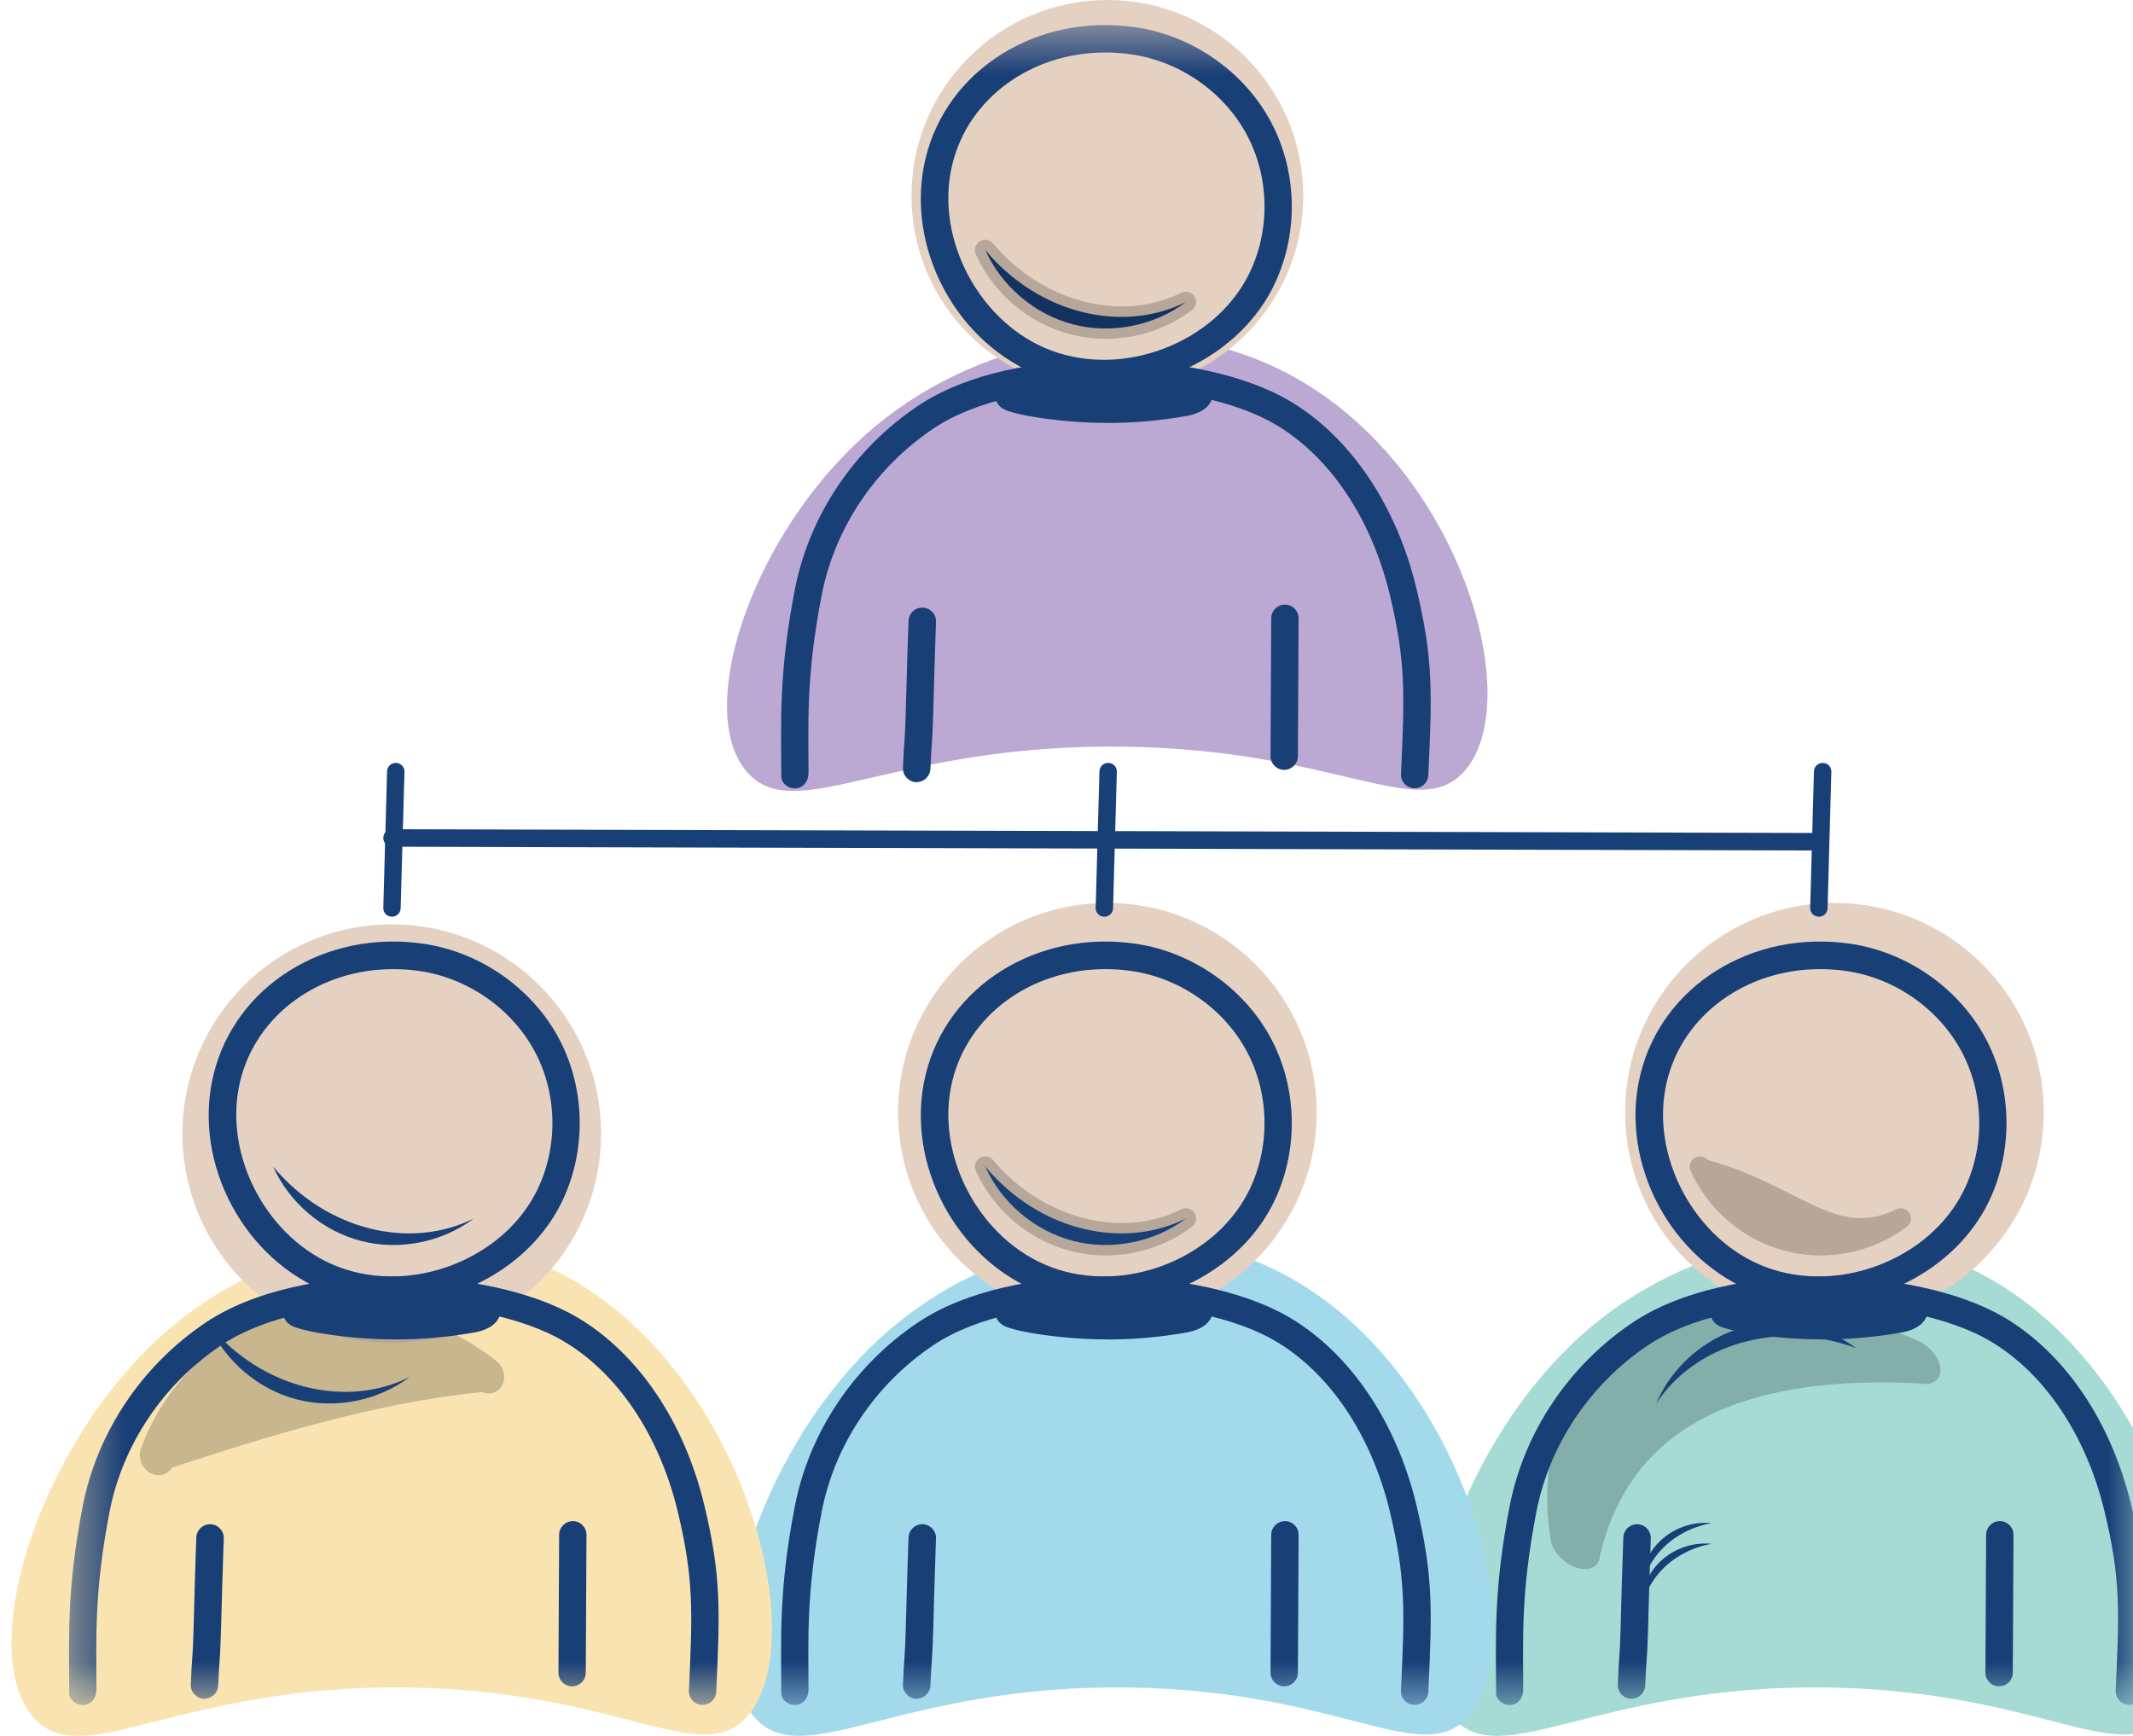 <svg width="43" height="35" viewBox="0 0 43 35" fill="none" xmlns="http://www.w3.org/2000/svg">
<g clip-path="url(#clip0_2009_1098)">
<path d="M15.076 15.584C13.919 14.309 15.251 10.434 17.869 8.416C20.098 6.696 23.588 6.072 26.32 7.736C29.538 9.695 30.767 14.251 29.49 15.584C28.558 16.559 26.95 15.123 22.698 15.055C18.007 14.981 16.054 16.665 15.076 15.584Z" fill="#BCA9D3"/>
<path d="M29.266 34.603C28.109 33.207 29.44 28.974 32.058 26.766C34.287 24.886 37.777 24.204 40.51 26.025C43.727 28.166 44.956 33.145 43.679 34.603C42.747 35.667 41.139 34.099 36.887 34.025C32.196 33.943 30.244 35.783 29.266 34.603Z" fill="#A5DAD5"/>
<path d="M15.193 34.603C14.037 33.207 15.368 28.974 17.986 26.766C20.215 24.886 23.705 24.204 26.438 26.025C29.655 28.166 30.884 33.145 29.607 34.603C28.675 35.667 27.067 34.099 22.815 34.025C18.124 33.943 16.172 35.783 15.193 34.603Z" fill="#A3DAEB"/>
<path d="M0.652 34.603C-0.504 33.207 0.827 28.974 3.445 26.766C5.674 24.886 9.164 24.204 11.896 26.025C15.114 28.166 16.343 33.145 15.066 34.603C14.134 35.667 12.526 34.099 8.274 34.025C3.583 33.943 1.631 35.783 0.652 34.603Z" fill="#F9E4B1"/>
<path d="M22.324 7.898C24.505 7.898 26.273 6.13 26.273 3.949C26.273 1.768 24.505 0 22.324 0C20.143 0 18.375 1.768 18.375 3.949C18.375 6.13 20.143 7.898 22.324 7.898Z" fill="#E5D1C1"/>
<path d="M36.982 26.646C39.312 26.646 41.201 24.757 41.201 22.426C41.201 20.096 39.312 18.206 36.982 18.206C34.651 18.206 32.762 20.096 32.762 22.426C32.762 24.757 34.651 26.646 36.982 26.646Z" fill="#E5D1C1"/>
<path d="M22.323 26.646C24.654 26.646 26.543 24.757 26.543 22.426C26.543 20.096 24.654 18.206 22.323 18.206C19.993 18.206 18.104 20.096 18.104 22.426C18.104 24.757 19.993 26.646 22.323 26.646Z" fill="#E5D1C1"/>
<path d="M7.898 27.077C10.228 27.077 12.117 25.188 12.117 22.857C12.117 20.527 10.228 18.637 7.898 18.637C5.567 18.637 3.678 20.527 3.678 22.857C3.678 25.188 5.567 27.077 7.898 27.077Z" fill="#E5D1C1"/>
<mask id="mask0_2009_1098" style="mask-type:luminance" maskUnits="userSpaceOnUse" x="1" y="0" width="43" height="35">
<path d="M43.256 0.505H1.391V34.378H43.256V0.505Z" fill="white"/>
</mask>
<g mask="url(#mask0_2009_1098)">
<path d="M32.047 27.638C32.322 27.31 32.661 27.033 33.056 26.817C34.483 26.041 36.576 26.121 38.659 27.031C38.907 27.139 39.102 27.382 39.118 27.6C39.132 27.819 38.962 27.943 38.719 27.895C33.854 27.638 32.643 29.739 32.252 31.373C32.242 31.59 32.037 31.692 31.781 31.608C31.522 31.523 31.298 31.283 31.262 31.052C31.045 29.695 31.336 28.492 32.051 27.636L32.047 27.638Z" fill="black" fill-opacity="0.2"/>
<path d="M37.418 27.179C36.771 26.71 35.904 26.554 35.133 26.766C34.363 26.981 33.701 27.56 33.389 28.296C34.17 27.111 35.826 26.596 37.416 27.179H37.418Z" fill="#193F77"/>
<path d="M34.497 30.71C34.11 30.672 33.709 30.82 33.438 31.099C33.167 31.377 33.033 31.782 33.085 32.167C33.121 31.479 33.689 30.858 34.497 30.712V30.71Z" fill="#193F77"/>
<path d="M34.497 31.127C34.11 31.088 33.709 31.237 33.438 31.515C33.167 31.794 33.033 32.199 33.085 32.584C33.121 31.896 33.689 31.275 34.497 31.129V31.127Z" fill="#193F77"/>
<path d="M37.827 26.287C36.997 26.205 36.161 26.187 35.327 26.235C35.135 26.247 34.934 26.263 34.77 26.361C34.724 26.387 34.677 26.434 34.689 26.486C34.7 26.532 34.752 26.556 34.796 26.57C34.954 26.622 35.12 26.654 35.285 26.68C36.279 26.843 37.3 26.834 38.292 26.66C38.446 26.632 38.631 26.572 38.661 26.418C38.2 26.233 37.694 26.157 37.827 26.287Z" fill="#193F77"/>
<path d="M36.73 27.005C36.237 27.005 35.742 26.965 35.252 26.885C35.096 26.859 34.912 26.825 34.733 26.766C34.563 26.71 34.505 26.606 34.489 26.53C34.461 26.398 34.529 26.263 34.667 26.181C34.87 26.061 35.1 26.039 35.319 26.027C36.11 25.983 36.91 25.995 37.7 26.067C37.917 25.932 38.43 26.101 38.739 26.225C38.831 26.263 38.885 26.359 38.865 26.458C38.837 26.606 38.721 26.797 38.328 26.867C37.796 26.961 37.263 27.007 36.73 27.007V27.005ZM35.194 26.454C35.236 26.462 35.279 26.468 35.319 26.476C36.259 26.63 37.213 26.628 38.153 26.476C38.083 26.458 38.021 26.446 37.973 26.44C37.929 26.482 37.87 26.504 37.808 26.498C36.99 26.418 36.16 26.399 35.341 26.446C35.291 26.448 35.242 26.452 35.194 26.456V26.454Z" fill="#193F77"/>
<path d="M36.705 25.313C36.466 25.313 36.227 25.283 35.993 25.223C35.151 25.006 34.437 24.401 34.082 23.607C34.04 23.513 34.074 23.401 34.161 23.346C34.249 23.29 34.363 23.31 34.429 23.389C36.27 23.894 37.013 24.988 38.224 24.383C38.32 24.335 38.437 24.369 38.493 24.459C38.549 24.551 38.527 24.669 38.441 24.734C37.939 25.113 37.32 25.313 36.7 25.313H36.705Z" fill="black" fill-opacity="0.2"/>
<path d="M36.644 26.287C36.221 26.287 35.802 26.217 35.403 26.067C33.687 25.421 32.639 23.453 33.066 21.677C33.497 19.88 35.317 18.74 37.3 19.028C38.45 19.195 39.501 19.933 40.038 20.953C40.578 21.975 40.587 23.25 40.066 24.281C39.441 25.517 38.036 26.287 36.644 26.287ZM36.69 19.54C35.209 19.54 33.928 20.45 33.603 21.807C33.246 23.294 34.158 25.008 35.598 25.548C37.059 26.097 38.882 25.401 39.575 24.03C40.016 23.158 40.008 22.078 39.551 21.213C39.094 20.347 38.202 19.72 37.222 19.578C37.043 19.552 36.865 19.54 36.69 19.54Z" fill="#193F77"/>
<path d="M30.435 34.378C30.297 34.378 30.16 34.274 30.16 34.132C30.16 33.053 30.102 32.083 30.431 30.381C30.72 28.879 31.63 27.522 32.925 26.658C34.851 25.373 38.642 25.527 40.394 26.556C41.617 27.274 42.553 28.649 42.96 30.329C43.311 31.776 43.279 32.488 43.205 34.109C43.199 34.262 43.07 34.38 42.916 34.374C42.764 34.368 42.645 34.238 42.651 34.085C42.724 32.508 42.758 31.836 42.423 30.461C42.05 28.925 41.208 27.677 40.113 27.035C38.528 26.105 34.969 25.959 33.229 27.119C32.057 27.903 31.233 29.13 30.972 30.485C30.653 32.131 30.707 33.065 30.707 34.069C30.707 34.222 30.615 34.358 30.463 34.376C30.453 34.376 30.443 34.376 30.433 34.376L30.435 34.378Z" fill="#193F77"/>
<path d="M32.892 34.252H32.88C32.728 34.246 32.608 34.117 32.614 33.965C32.633 33.418 32.652 33.5 32.67 32.859C32.686 32.215 32.704 31.549 32.726 30.998C32.732 30.846 32.858 30.728 33.012 30.732C33.165 30.738 33.283 30.866 33.279 31.018C33.259 31.566 33.241 32.229 33.223 32.871C33.207 33.514 33.187 33.432 33.167 33.983C33.161 34.132 33.038 34.25 32.89 34.25L32.892 34.252Z" fill="#193F77"/>
<path d="M40.3 34.001C40.148 34.001 40.023 33.875 40.025 33.723L40.039 30.946C40.039 30.794 40.164 30.669 40.316 30.669C40.468 30.669 40.593 30.796 40.591 30.948L40.577 33.725C40.577 33.877 40.452 34.001 40.3 34.001Z" fill="#193F77"/>
<path d="M4.764 26.889C5.099 26.694 5.464 26.548 5.847 26.452C7.23 26.109 8.784 26.478 10.006 27.44C10.153 27.554 10.205 27.757 10.133 27.915C10.059 28.073 9.88 28.138 9.716 28.067C7.535 28.284 5.255 29.002 3.465 29.593C3.373 29.745 3.179 29.789 3.016 29.691C2.854 29.593 2.776 29.387 2.838 29.216C3.201 28.214 3.89 27.396 4.764 26.891V26.889Z" fill="black" fill-opacity="0.2"/>
<path d="M9.061 26.287C8.231 26.205 7.395 26.187 6.561 26.235C6.369 26.247 6.168 26.263 6.004 26.361C5.958 26.387 5.912 26.434 5.924 26.486C5.934 26.532 5.984 26.556 6.03 26.57C6.188 26.622 6.355 26.654 6.519 26.68C7.514 26.843 8.534 26.834 9.526 26.66C9.681 26.632 9.865 26.572 9.895 26.418C9.434 26.233 8.929 26.157 9.061 26.287Z" fill="#193F77"/>
<path d="M7.964 27.005C7.471 27.005 6.976 26.965 6.485 26.885C6.329 26.859 6.144 26.825 5.964 26.766C5.793 26.71 5.735 26.606 5.719 26.53C5.691 26.398 5.759 26.263 5.898 26.181C6.1 26.061 6.331 26.039 6.549 26.027C7.341 25.983 8.141 25.995 8.931 26.067C9.147 25.932 9.66 26.101 9.969 26.225C10.061 26.263 10.115 26.359 10.095 26.458C10.067 26.606 9.951 26.797 9.558 26.867C9.029 26.961 8.494 27.007 7.96 27.007L7.964 27.005ZM6.429 26.454C6.471 26.462 6.513 26.468 6.553 26.476C7.493 26.63 8.447 26.628 9.388 26.476C9.318 26.458 9.255 26.446 9.207 26.44C9.163 26.482 9.105 26.504 9.043 26.498C8.225 26.418 7.395 26.399 6.575 26.446C6.525 26.448 6.477 26.452 6.429 26.456V26.454Z" fill="#193F77"/>
<path d="M5.506 23.521C5.833 24.253 6.504 24.82 7.278 25.02C8.052 25.221 8.914 25.048 9.553 24.567C8.284 25.203 6.592 24.822 5.506 23.521Z" fill="#193F77"/>
<path d="M4.213 26.716C4.54 27.448 5.211 28.015 5.985 28.216C6.759 28.416 7.621 28.244 8.26 27.763C6.991 28.398 5.299 28.017 4.213 26.716Z" fill="#193F77"/>
<path d="M7.881 26.287C7.458 26.287 7.039 26.217 6.64 26.067C4.924 25.421 3.875 23.453 4.302 21.677C4.733 19.88 6.554 18.74 8.536 19.028C9.687 19.195 10.737 19.933 11.275 20.953C11.814 21.975 11.824 23.25 11.303 24.281C10.677 25.517 9.272 26.287 7.881 26.287ZM7.927 19.54C6.445 19.54 5.164 20.45 4.84 21.807C4.483 23.294 5.395 25.008 6.834 25.548C8.296 26.097 10.118 25.401 10.812 24.03C11.252 23.158 11.245 22.078 10.787 21.213C10.33 20.347 9.438 19.72 8.458 19.578C8.28 19.552 8.103 19.54 7.929 19.54H7.927Z" fill="#193F77"/>
<path d="M1.669 34.378C1.531 34.378 1.395 34.274 1.395 34.132C1.395 33.053 1.336 32.083 1.665 30.381C1.954 28.879 2.864 27.522 4.159 26.658C6.086 25.373 9.876 25.527 11.629 26.556C12.851 27.274 13.787 28.649 14.194 30.329C14.545 31.776 14.513 32.488 14.439 34.109C14.433 34.262 14.305 34.38 14.15 34.374C13.998 34.368 13.88 34.238 13.888 34.085C13.96 32.508 13.992 31.836 13.659 30.461C13.286 28.925 12.444 27.677 11.35 27.035C9.764 26.105 6.206 25.959 4.466 27.119C3.293 27.903 2.469 29.13 2.208 30.485C1.89 32.131 1.944 33.065 1.944 34.069C1.944 34.222 1.852 34.358 1.699 34.376C1.689 34.376 1.679 34.376 1.669 34.376V34.378Z" fill="#193F77"/>
<path d="M4.125 34.252H4.113C3.96 34.246 3.84 34.117 3.846 33.965C3.866 33.418 3.884 33.5 3.902 32.859C3.92 32.215 3.936 31.549 3.958 30.998C3.964 30.846 4.09 30.728 4.245 30.732C4.397 30.738 4.517 30.866 4.511 31.018C4.491 31.566 4.473 32.229 4.455 32.871C4.437 33.514 4.421 33.432 4.399 33.983C4.393 34.132 4.271 34.25 4.123 34.25L4.125 34.252Z" fill="#193F77"/>
<path d="M11.533 34.001C11.38 34.001 11.256 33.875 11.258 33.723L11.272 30.946C11.272 30.794 11.396 30.669 11.549 30.669C11.701 30.669 11.825 30.796 11.823 30.948L11.809 33.725C11.809 33.877 11.685 34.001 11.533 34.001Z" fill="#193F77"/>
<path d="M23.419 7.808C22.589 7.726 21.753 7.708 20.919 7.756C20.726 7.768 20.526 7.784 20.361 7.882C20.315 7.908 20.269 7.955 20.281 8.007C20.291 8.053 20.341 8.077 20.387 8.091C20.546 8.143 20.712 8.175 20.877 8.201C21.871 8.363 22.891 8.355 23.884 8.181C24.038 8.153 24.222 8.093 24.253 7.939C23.791 7.754 23.286 7.678 23.419 7.808Z" fill="#193F77"/>
<path d="M22.32 8.526C21.827 8.526 21.331 8.486 20.842 8.406C20.686 8.38 20.502 8.345 20.321 8.287C20.151 8.231 20.093 8.127 20.076 8.051C20.049 7.918 20.117 7.784 20.255 7.702C20.457 7.582 20.688 7.56 20.907 7.548C21.698 7.503 22.498 7.516 23.288 7.588C23.505 7.453 24.018 7.622 24.326 7.746C24.419 7.784 24.473 7.88 24.453 7.979C24.425 8.127 24.308 8.317 23.916 8.388C23.386 8.482 22.851 8.528 22.318 8.528L22.32 8.526ZM20.784 7.973C20.826 7.981 20.868 7.987 20.909 7.995C21.849 8.149 22.803 8.147 23.743 7.995C23.673 7.977 23.611 7.965 23.563 7.959C23.519 8.001 23.46 8.023 23.398 8.017C22.58 7.936 21.75 7.918 20.93 7.965C20.88 7.967 20.832 7.971 20.784 7.975V7.973Z" fill="#193F77"/>
<path d="M19.863 5.042C20.19 5.773 20.862 6.341 21.635 6.541C22.409 6.742 23.271 6.569 23.911 6.088C22.642 6.724 20.95 6.343 19.863 5.042Z" fill="#193F77"/>
<path d="M22.294 6.832C22.056 6.832 21.817 6.802 21.583 6.742C20.741 6.525 20.027 5.92 19.672 5.126C19.63 5.032 19.664 4.919 19.75 4.865C19.839 4.809 19.953 4.829 20.019 4.907C21.007 6.09 22.603 6.507 23.814 5.902C23.91 5.854 24.026 5.888 24.083 5.978C24.139 6.07 24.117 6.188 24.03 6.253C23.529 6.631 22.91 6.832 22.29 6.832H22.294Z" fill="black" fill-opacity="0.2"/>
<path d="M22.236 7.808C21.813 7.808 21.394 7.738 20.995 7.588C19.279 6.942 18.231 4.974 18.658 3.197C19.089 1.401 20.909 0.261 22.892 0.549C24.042 0.716 25.093 1.453 25.63 2.474C26.169 3.496 26.179 4.771 25.658 5.802C25.033 7.038 23.627 7.808 22.236 7.808ZM22.282 1.058C20.801 1.058 19.52 1.969 19.195 3.326C18.838 4.813 19.75 6.527 21.19 7.066C22.651 7.616 24.471 6.92 25.167 5.549C25.608 4.677 25.6 3.596 25.143 2.732C24.686 1.866 23.794 1.239 22.814 1.097C22.635 1.07 22.459 1.058 22.284 1.058H22.282Z" fill="#193F77"/>
<path d="M16.025 15.897C15.886 15.897 15.75 15.793 15.75 15.65C15.75 14.572 15.692 13.602 16.021 11.9C16.309 10.398 17.22 9.041 18.515 8.177C20.441 6.892 24.232 7.046 25.984 8.075C27.207 8.792 28.143 10.168 28.55 11.848C28.901 13.295 28.869 14.007 28.794 15.628C28.788 15.781 28.66 15.901 28.506 15.893C28.353 15.887 28.235 15.757 28.243 15.604C28.315 14.027 28.347 13.355 28.015 11.98C27.642 10.444 26.8 9.195 25.705 8.554C24.12 7.624 20.561 7.477 18.821 8.638C17.648 9.422 16.825 10.649 16.564 12.004C16.245 13.65 16.299 14.584 16.299 15.588C16.299 15.741 16.207 15.877 16.055 15.895C16.045 15.895 16.035 15.895 16.025 15.895V15.897Z" fill="#193F77"/>
<path d="M18.482 15.771H18.47C18.318 15.765 18.197 15.636 18.203 15.484C18.223 14.937 18.241 15.019 18.259 14.377C18.277 13.734 18.294 13.068 18.316 12.517C18.322 12.365 18.448 12.246 18.602 12.251C18.755 12.257 18.875 12.385 18.869 12.537C18.849 13.085 18.831 13.748 18.813 14.389C18.795 15.033 18.779 14.951 18.757 15.502C18.751 15.65 18.628 15.769 18.48 15.769L18.482 15.771Z" fill="#193F77"/>
<path d="M25.888 15.522C25.736 15.522 25.611 15.396 25.613 15.243L25.627 12.467C25.627 12.315 25.752 12.19 25.904 12.19C26.056 12.19 26.181 12.317 26.179 12.469L26.165 15.245C26.165 15.398 26.04 15.522 25.888 15.522Z" fill="#193F77"/>
<path d="M23.419 26.287C22.589 26.205 21.753 26.187 20.919 26.235C20.726 26.247 20.526 26.263 20.361 26.361C20.315 26.387 20.269 26.434 20.281 26.486C20.291 26.532 20.341 26.556 20.387 26.57C20.546 26.622 20.712 26.654 20.877 26.68C21.871 26.843 22.891 26.834 23.884 26.66C24.038 26.632 24.222 26.572 24.253 26.418C23.791 26.233 23.286 26.157 23.419 26.287Z" fill="#193F77"/>
<path d="M22.32 27.005C21.827 27.005 21.331 26.965 20.842 26.885C20.686 26.859 20.502 26.825 20.321 26.766C20.151 26.71 20.093 26.606 20.076 26.53C20.049 26.398 20.117 26.263 20.255 26.181C20.457 26.061 20.688 26.039 20.907 26.027C21.698 25.983 22.498 25.995 23.288 26.067C23.505 25.932 24.018 26.101 24.326 26.225C24.419 26.263 24.473 26.359 24.453 26.458C24.425 26.606 24.308 26.797 23.916 26.867C23.386 26.961 22.851 27.007 22.318 27.007L22.32 27.005ZM20.784 26.454C20.826 26.462 20.868 26.468 20.909 26.476C21.849 26.63 22.803 26.628 23.743 26.476C23.673 26.458 23.611 26.446 23.563 26.44C23.519 26.482 23.46 26.504 23.398 26.498C22.58 26.418 21.75 26.399 20.93 26.446C20.88 26.448 20.832 26.452 20.784 26.456V26.454Z" fill="#193F77"/>
<path d="M22.294 25.313C22.056 25.313 21.817 25.283 21.583 25.223C20.741 25.006 20.027 24.401 19.672 23.607C19.63 23.513 19.664 23.401 19.75 23.346C19.839 23.29 19.953 23.31 20.019 23.389C21.007 24.571 22.603 24.988 23.814 24.383C23.91 24.335 24.026 24.369 24.083 24.459C24.139 24.551 24.117 24.669 24.03 24.734C23.529 25.113 22.91 25.313 22.29 25.313H22.294Z" fill="black" fill-opacity="0.2"/>
<path d="M19.863 23.521C20.19 24.253 20.862 24.82 21.635 25.02C22.409 25.221 23.271 25.048 23.911 24.567C22.642 25.203 20.95 24.822 19.863 23.521Z" fill="#193F77"/>
<path d="M22.236 26.287C21.813 26.287 21.394 26.217 20.995 26.067C19.279 25.421 18.231 23.453 18.658 21.677C19.089 19.88 20.909 18.74 22.892 19.028C24.042 19.195 25.093 19.933 25.63 20.953C26.169 21.975 26.179 23.25 25.658 24.281C25.033 25.517 23.627 26.287 22.236 26.287ZM22.282 19.54C20.801 19.54 19.52 20.45 19.195 21.807C18.838 23.294 19.75 25.008 21.19 25.548C22.651 26.097 24.471 25.401 25.167 24.03C25.608 23.158 25.6 22.078 25.143 21.213C24.686 20.347 23.794 19.72 22.814 19.578C22.635 19.552 22.459 19.54 22.284 19.54H22.282Z" fill="#193F77"/>
<path d="M16.025 34.378C15.886 34.378 15.75 34.274 15.75 34.132C15.75 33.053 15.692 32.083 16.021 30.381C16.309 28.879 17.22 27.522 18.515 26.658C20.441 25.373 24.232 25.527 25.984 26.556C27.207 27.274 28.143 28.649 28.55 30.329C28.901 31.776 28.869 32.488 28.794 34.109C28.788 34.262 28.66 34.38 28.506 34.374C28.353 34.368 28.235 34.238 28.243 34.085C28.315 32.508 28.347 31.836 28.015 30.461C27.642 28.925 26.8 27.677 25.705 27.035C24.12 26.105 20.561 25.959 18.821 27.119C17.648 27.903 16.825 29.13 16.564 30.485C16.245 32.131 16.299 33.065 16.299 34.069C16.299 34.222 16.207 34.358 16.055 34.376C16.045 34.376 16.035 34.376 16.025 34.376V34.378Z" fill="#193F77"/>
<path d="M18.482 34.252H18.47C18.318 34.246 18.197 34.117 18.203 33.965C18.223 33.418 18.241 33.5 18.259 32.859C18.277 32.215 18.294 31.549 18.316 30.998C18.322 30.846 18.448 30.728 18.602 30.732C18.755 30.738 18.875 30.866 18.869 31.018C18.849 31.566 18.831 32.229 18.813 32.871C18.795 33.514 18.779 33.432 18.757 33.983C18.751 34.132 18.628 34.25 18.48 34.25L18.482 34.252Z" fill="#193F77"/>
<path d="M25.888 34.001C25.736 34.001 25.611 33.875 25.613 33.723L25.627 30.946C25.627 30.794 25.752 30.669 25.904 30.669C26.056 30.669 26.181 30.796 26.179 30.948L26.165 33.725C26.165 33.877 26.04 34.001 25.888 34.001Z" fill="#193F77"/>
<path d="M36.7 17.148L7.901 17.072C7.805 17.072 7.727 16.994 7.727 16.895C7.727 16.797 7.805 16.719 7.901 16.719L36.7 16.795C36.796 16.795 36.874 16.873 36.874 16.972C36.874 17.07 36.796 17.146 36.7 17.146V17.148Z" fill="#193F77"/>
<path d="M22.088 18.309L22.164 15.556C22.164 15.46 22.242 15.382 22.34 15.382C22.439 15.382 22.515 15.46 22.515 15.556L22.439 18.309C22.439 18.405 22.36 18.483 22.262 18.483C22.164 18.483 22.088 18.405 22.088 18.309Z" fill="#193F77"/>
<path d="M36.492 18.309L36.568 15.556C36.568 15.46 36.647 15.382 36.745 15.382C36.843 15.382 36.919 15.46 36.919 15.556L36.843 18.309C36.843 18.405 36.765 18.483 36.667 18.483C36.568 18.483 36.492 18.405 36.492 18.309Z" fill="#193F77"/>
<path d="M7.727 18.309L7.803 15.556C7.803 15.46 7.881 15.382 7.979 15.382C8.077 15.382 8.154 15.46 8.154 15.556L8.077 18.309C8.077 18.405 7.999 18.483 7.901 18.483C7.803 18.483 7.727 18.405 7.727 18.309Z" fill="#193F77"/>
</g>
</g>
<defs>
<clipPath id="clip0_2009_1098">
<rect width="43.944" height="35" fill="white" transform="translate(0.232)"/>
</clipPath>
</defs>
</svg>
